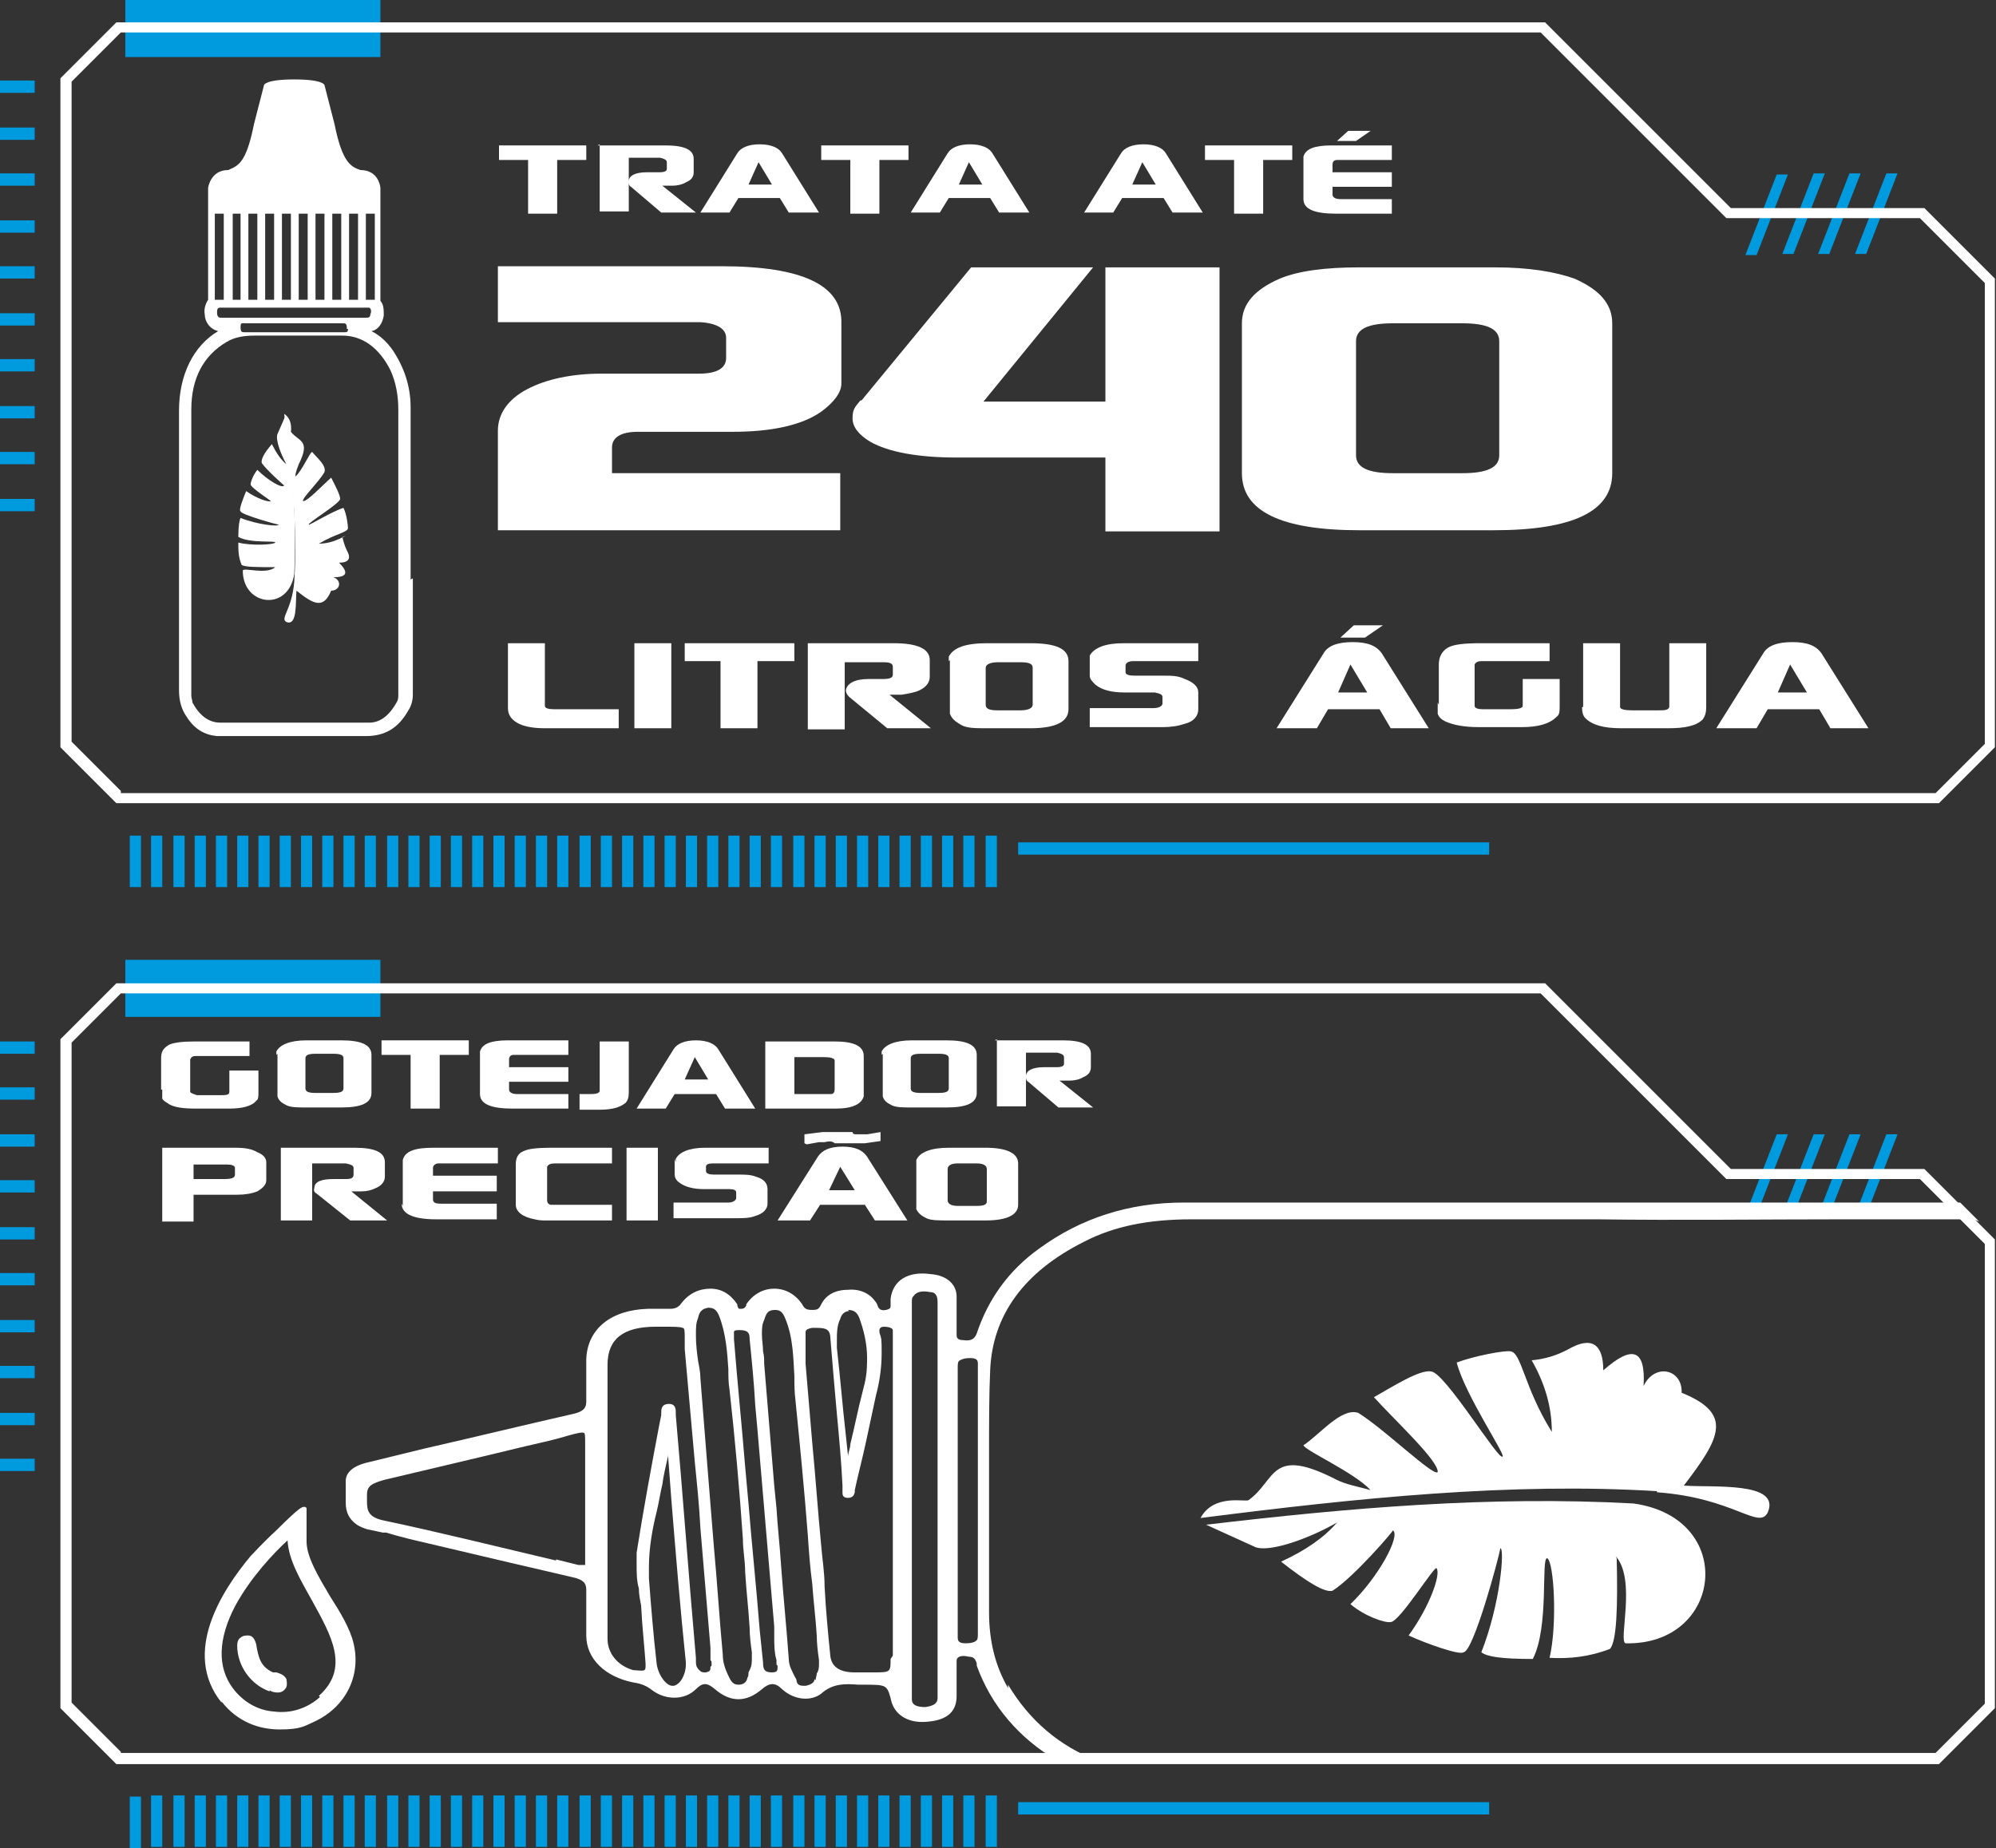 <?xml version="1.0" encoding="UTF-8"?>
<svg id="Camada_1" xmlns="http://www.w3.org/2000/svg" version="1.1" viewBox="0 0 178.4 165.2">
  <rect x="0" y="0" width="178.4" height="165.2" fill="#333333" stroke="none"/>
  <!-- Generator: Adobe Illustrator 29.5.1, SVG Export Plug-In . SVG Version: 2.1.0 Build 141)  -->
  <defs>
    <style>
      .st0 {
        fill: #fff;
      }

      .st1 {
        fill: #009ade;
      }
    </style>
  </defs>
  <path class="st1" d="M157,22.8h-1l2.8-7.2h1l-2.8,7.2ZM163.1,15.5h-1l-2.8,7.2h1l2.8-7.2ZM166.3,15.5h-1l-2.8,7.2h1l2.8-7.2ZM169.6,15.5h-1l-2.8,7.2h1l2.8-7.2Z"/>
  <rect class="st1" x="11.2" width="22.8" height="5.1"/>
  <path class="st0" d="M173.4,71.8H10.4l-5-5V7l5-5h127.7l16.6,16.6h17.3l6.3,6.3v41.9l-5,5ZM10.8,70.9h162.2l4.4-4.4V25.3l-5.8-5.8h-17.3l-16.6-16.6H10.8l-4.4,4.4v59l4.4,4.4Z"/>
  <path class="st1" d="M3.1,45.7H0v-1.1h3.1v1.1ZM3.1,41.5H0v-1.1h3.1v1.1ZM3.1,37.4H0v-1.1h3.1v1.1ZM3.1,33.2H0v-1.1h3.1v1.1ZM3.1,29.1H0v-1.1h3.1v1.1ZM3.1,24.9H0v-1.1h3.1v1.1ZM3.1,20.8H0v-1.1h3.1v1.1ZM3.1,16.6H0v-1.1h3.1v1.1ZM3.1,12.5H0v-1.1h3.1v1.1ZM3.1,8.3H0v-1.1h3.1v1.1Z"/>
  <path class="st1" d="M12.6,79.3h-1v-4.6h1v4.6ZM14.5,74.7h-1v4.6h1v-4.6ZM16.5,74.7h-1v4.6h1v-4.6ZM18.4,74.7h-1v4.6h1v-4.6ZM20.3,74.7h-1v4.6h1v-4.6ZM22.2,74.7h-1v4.6h1v-4.6ZM24.1,74.7h-1v4.6h1v-4.6ZM26,74.7h-1v4.6h1v-4.6ZM27.9,74.7h-1v4.6h1v-4.6ZM29.8,74.7h-1v4.6h1v-4.6ZM31.7,74.7h-1v4.6h1v-4.6ZM33.6,74.7h-1v4.6h1v-4.6ZM35.6,74.7h-1v4.6h1v-4.6ZM37.5,74.7h-1v4.6h1v-4.6ZM39.4,74.7h-1v4.6h1v-4.6ZM41.3,74.7h-1v4.6h1v-4.6ZM43.2,74.7h-1v4.6h1v-4.6ZM45.1,74.7h-1v4.6h1v-4.6ZM47,74.7h-1v4.6h1v-4.6ZM48.9,74.7h-1v4.6h1v-4.6ZM50.8,74.7h-1v4.6h1v-4.6ZM52.8,74.7h-1v4.6h1v-4.6ZM54.7,74.7h-1v4.6h1v-4.6ZM56.6,74.7h-1v4.6h1v-4.6ZM58.5,74.7h-1v4.6h1v-4.6ZM60.4,74.7h-1v4.6h1v-4.6ZM62.3,74.7h-1v4.6h1v-4.6ZM64.2,74.7h-1v4.6h1v-4.6ZM66.1,74.7h-1v4.6h1v-4.6ZM68,74.7h-1v4.6h1v-4.6ZM69.9,74.7h-1v4.6h1v-4.6ZM71.9,74.7h-1v4.6h1v-4.6ZM73.8,74.7h-1v4.6h1v-4.6ZM75.7,74.7h-1v4.6h1v-4.6ZM77.6,74.7h-1v4.6h1v-4.6ZM79.5,74.7h-1v4.6h1v-4.6ZM81.4,74.7h-1v4.6h1v-4.6ZM83.3,74.7h-1v4.6h1v-4.6ZM85.2,74.7h-1v4.6h1v-4.6ZM87.1,74.7h-1v4.6h1v-4.6ZM89.1,74.7h-1v4.6h1v-4.6Z"/>
  <rect class="st1" x="91" y="75.3" width="42.1" height="1.1"/>
  <path class="st1" d="M157,108.6h-1l2.8-7.2h1l-2.8,7.2ZM163.1,101.4h-1l-2.8,7.2h1l2.8-7.2ZM166.3,101.4h-1l-2.8,7.2h1l2.8-7.2ZM169.6,101.4h-1l-2.8,7.2h1l2.8-7.2Z"/>
  <rect class="st1" x="11.2" y="85.8" width="22.8" height="5.1"/>
  <path class="st0" d="M173.4,157.7H10.4l-5-5v-59.8l5-5h127.7l16.6,16.6h17.3l6.3,6.3v41.9l-5,5ZM10.8,156.7h162.2l4.4-4.4v-41.1l-5.8-5.8h-17.3l-16.6-16.6H10.8l-4.4,4.4v59l4.4,4.4Z"/>
  <path class="st1" d="M3.1,131.5H0v-1.1h3.1v1.1ZM3.1,127.4H0v-1.1h3.1v1.1ZM3.1,123.2H0v-1.1h3.1v1.1ZM3.1,119.1H0v-1.1h3.1v1.1ZM3.1,114.9H0v-1.1h3.1v1.1ZM3.1,110.8H0v-1.1h3.1v1.1ZM3.1,106.6H0v-1.1h3.1v1.1ZM3.1,102.5H0v-1.1h3.1v1.1ZM3.1,98.3H0v-1.1h3.1v1.1ZM3.1,94.2H0v-1.1h3.1v1.1Z"/>
  <path class="st1" d="M12.6,165.2h-1v-4.6h1v4.6ZM14.5,160.5h-1v4.6h1v-4.6ZM16.5,160.5h-1v4.6h1v-4.6ZM18.4,160.5h-1v4.6h1v-4.6ZM20.3,160.5h-1v4.6h1v-4.6ZM22.2,160.5h-1v4.6h1v-4.6ZM24.1,160.5h-1v4.6h1v-4.6ZM26,160.5h-1v4.6h1v-4.6ZM27.9,160.5h-1v4.6h1v-4.6ZM29.8,160.5h-1v4.6h1v-4.6ZM31.7,160.5h-1v4.6h1v-4.6ZM33.6,160.5h-1v4.6h1v-4.6ZM35.6,160.5h-1v4.6h1v-4.6ZM37.5,160.5h-1v4.6h1v-4.6ZM39.4,160.5h-1v4.6h1v-4.6ZM41.3,160.5h-1v4.6h1v-4.6ZM43.2,160.5h-1v4.6h1v-4.6ZM45.1,160.5h-1v4.6h1v-4.6ZM47,160.5h-1v4.6h1v-4.6ZM48.9,160.5h-1v4.6h1v-4.6ZM50.8,160.5h-1v4.6h1v-4.6ZM52.8,160.5h-1v4.6h1v-4.6ZM54.7,160.5h-1v4.6h1v-4.6ZM56.6,160.5h-1v4.6h1v-4.6ZM58.5,160.5h-1v4.6h1v-4.6ZM60.4,160.5h-1v4.6h1v-4.6ZM62.3,160.5h-1v4.6h1v-4.6ZM64.2,160.5h-1v4.6h1v-4.6ZM66.1,160.5h-1v4.6h1v-4.6ZM68,160.5h-1v4.6h1v-4.6ZM69.9,160.5h-1v4.6h1v-4.6ZM71.9,160.5h-1v4.6h1v-4.6ZM73.8,160.5h-1v4.6h1v-4.6ZM75.7,160.5h-1v4.6h1v-4.6ZM77.6,160.5h-1v4.6h1v-4.6ZM79.5,160.5h-1v4.6h1v-4.6ZM81.4,160.5h-1v4.6h1v-4.6ZM83.3,160.5h-1v4.6h1v-4.6ZM85.2,160.5h-1v4.6h1v-4.6ZM87.1,160.5h-1v4.6h1v-4.6ZM89.1,160.5h-1v4.6h1v-4.6Z"/>
  <rect class="st1" x="91" y="161.1" width="42.1" height="1.1"/>
  <path class="st0" d="M148.1,133.4c6.9.5,9.1,3.4,9.9,1.8,1.2-2.8-5-2.2-7.5-2.4,3.2-4.2,4.5-6.4-.2-8.3.1-2.1-2.4-2.7-3.4-.6.2-3.3-1-3.7-3.6-1.4,0-2.3-1-3.1-3.1-1.9-1.1.6-2.2.9-3.3,1,1.2,2.1,1.8,4.2,1.8,6.4-2.5-4-2.7-7.1-3.7-7.2-.5-.1-3.2.4-4.8,1,.7,2.8,4.4,8.3,4.1,8.4-.3.5-5.2-7.6-6.4-7.6-1-.2-3.5,1.4-5.1,2.3,1.9,2.1,5.8,5.7,5.7,6.7-.4.4-4.7-3.8-7.1-5.3-1.5-.5-3.4,1.9-4.9,2.9.2.5,4.5,2.4,6,4-1.1-.3-2.2-.5-3-.9-6-3.1-5.4,0-7.9,1.8-.3.2-3.1-.6-4.3,1.6,14.1-1.8,27.7-3.2,40.8-2.4Z"/>
  <path class="st0" d="M144.4,139.1c1.9,2.1.2,7.7.9,7.8,8.7.2,10-11.2.7-12.5-12.9-.7-25.5.4-38.2,1.9l4.4,2c1.3.5,4.9-.8,7.3-2.2-1.1,1.3-2.8,2.5-5,3.5,2.3,1.8,3.9,2.8,4.6,2.6,1.9-1.2,5.5-5.4,5.4-5.4.7.5-1.3,4.2-3.8,6.6,1.3,1.1,3.1,1.7,3.6,1.6.8,0,4-5.2,4.1-4.8.4.5-.6,3.4-2.5,6,1.5.7,4.6,1.8,4.9,1.5.9,0,3.2-8.6,3.3-9.3.4,0,0,5-1.7,9.3.5.4,1.8.6,4.6.6,1.5-2.9.7-9.2,1.3-9,.6.4.9,5.9.2,8.9,1.8.1,3.6-.1,5.4-.8.6-.7.7-3.7.6-8.1Z"/>
  <path class="st0" d="M90.1,150.9c-1.1-1.9-1.7-4.1-1.7-6.8s0-.2,0-.3c0-1.2,0-2.6,0-4.1s0-3.2,0-4.8c0-1.6,0-3.2,0-4.8,0-3,0-5.4.1-7.6.2-4.9,3-8.8,8.4-11.5,2.7-1.4,5.8-2,9.6-2,3.3,0,6.6,0,9.8,0,5.6,0,11.4,0,17.1,0,1.5,0,3.1,0,4.6,0,1.6,0,3.2,0,4.8,0,7.3.1,14.7,0,21.9,0,2.6,0,5.4,0,8,0,.9,0,1.8,0,2.9,0,.5,0,.9,0,1.3.2l-1.7-1.7c-9.2,0-18.5,0-27.5,0-4.2,0-8.4,0-12.5,0h-3.9c-8.3,0-17,0-25.5,0-4.9,0-9.2,1.4-12.9,4.1-2.8,2-4.6,4.6-5.6,7.6-.2.5-.5.7-1.2.6-.6,0-.6-.3-.6-.5h0s0,0,0-.1c0,0,0,0,0-.1h0c0-.2,0-.4,0-.6s0-.4,0-.7c0-.2,0-.4,0-.7,0-.5,0-.9,0-1.2,0-1.1-.9-1.9-2.3-2-2.1-.3-3.4.6-3.6,2.2,0,0,0,0,0,.1,0,0,0,.2,0,.3,0,0,0,.2,0,.2,0,.2,0,.3-.4.4-.5.1-.7-.1-.8-.5,0,0-.1-.2-.2-.3-.5-.7-1.4-1.1-2.4-1-1.2,0-2,.5-2.4,1.3-.2.4-.3.5-.8.5-.5,0-.7-.1-.9-.5-.6-.9-1.5-1.4-2.5-1.4-1,0-1.9.5-2.5,1.4,0,0,0,0,0,.1-.1.2-.2.3-.5.3-.2,0-.2,0-.3-.3,0,0,0-.1,0-.1-.6-.9-1.4-1.4-2.4-1.4-1,0-1.9.4-2.6,1.3-.2.3-.5.5-1,.5-.4,0-.8,0-1.1,0-.3,0-.6,0-.9,0-3.3.1-5.4,1.8-5.5,4.5,0,.7,0,1.3,0,2s0,1.2,0,1.7c0,0,0,0,0,.1,0,.6-.3.9-1.2,1.1-4.4,1-8.9,2.1-13.3,3.1-1.6.4-3.3.8-4.9,1.2-1.4.3-2.1.9-2.1,1.7,0,.3,0,.6,0,.9,0,.3,0,.6,0,1,0,.9.3,1.5,1,2,.3.2.6.3.9.4.5.1.9.2,1.4.3h.3c1.3.4,2.6.7,3.9,1,4.2,1,8.5,2,12.8,3,.9.2,1.2.5,1.2,1.1s0,0,0,.1c0,.6,0,1.2,0,1.9s0,1.3,0,2.1c0,2.1,1.7,3.7,4.2,4.2.7.1,1.2.3,1.7.7,1.2.9,2.9.9,3.9-.1.6-.6,1-.6,1.7,0,1.4,1.2,2.8,1.2,4.2,0,.7-.6,1.2-.6,1.8,0,1.1,1,2.6,1.1,3.5.4,1-.9,2.1-.9,3.3-.8.2,0,.3,0,.5,0,1,0,1.6,0,1.9.2.3.2.4.6.6,1.4.4,1.2,1.6,1.9,3.3,1.7,2.1-.2,2.5-1.3,2.5-2.3v-.5c0-.4,0-.8,0-1.2s0-.9,0-1.3c0,0,0,0,0,0,0-.2,0-.3.1-.4.2-.2.6-.2,1-.1.5,0,.6.3.7.6,0,0,0,.1,0,.2,1.3,3.6,3.8,6.5,7.2,8.5h3.6c-3.4-1.3-6.1-3.6-8-6.8ZM30.9,134.7s0,0,0,0c0,0,0,0,0,0,0,0,0,0,0,.1ZM52.5,121.8c0,1.3,0,2.5,0,3.8,0-.6,0-1.2,0-1.7s0-1.4,0-2ZM52.5,139.6c0-.8,0-1.6,0-2.5s0-2,0-3c0,1.8,0,3.6,0,5.5ZM49.7,139.5c-5.1-1.2-10.3-2.5-15.5-3.6-1.3-.3-1.4-.9-1.4-1.7,0-.1,0-.2,0-.4,0,0,0-.1,0-.2,0-.8.5-1,1.5-1.3,4.2-1,8.5-2,12.6-3,1.3-.3,2.7-.6,4-1,.7-.2,1.2-.3,1.3-.2.1,0,.1.4.1.9,0,.7,0,1.3,0,2v1.5s0,1.3,0,1.3v.2s0,1.5,0,1.5v1.5c0,.8,0,1.6,0,2.5h0c0,.2,0,.3,0,.4,0,0-.3,0-.6,0l-2-.5ZM52.5,146.7c0-.7,0-1.4,0-2.1s0-1.2,0-1.8c0,1.3,0,2.6,0,4ZM75.8,117.1c.5,0,.8.2,1,.7.4,1.1.7,2.3.7,3.6s-.1,1.9-.4,3c-.4,1.5-.7,3.1-1.1,4.7,0,.4-.2.7-.2,1.1l-.2-1.9c-.3-2.6-.5-5.2-.8-7.8,0-.2,0-.5,0-.7,0-.6,0-1.3.3-1.9.1-.4.4-.7.8-.7ZM60.1,150.7c-.5,0-1.2-.8-1.4-1.9-.3-2.6-.5-5.1-.7-7.7,0-.3,0-.6,0-1,0-1.7.3-3.4.7-5,.2-.8.3-1.6.5-2.4.1-.8.3-1.6.5-2.5,0,0,0-.1,0-.2l.3,4c.4,4.9.8,9.8,1.3,14.6,0,0,0,.1,0,.2,0,.9-.5,1.8-1.1,1.9ZM63.5,149h0c0,.3,0,.4-.4.5-.3,0-.4,0-.6-.2-.3-.3-.3-.5-.3-.9,0,0,0-.1,0-.2-.7-7.9-1.2-15-1.8-21.7,0,0,0,0,0-.2,0-.3,0-.8-.6-.8-.7,0-.7.5-.7.8,0,0,0,.1,0,.2l-.2,1c-.7,3.7-1.4,7.5-2,11.3,0,.3,0,.7,0,1.1,0,.7,0,1.4.2,2.1,0,.5.1,1,.2,1.5.1,2,.3,3.7.4,5.2,0,0,0,.1,0,.2,0,.2,0,.3-.1.4-.2.1-.7,0-1,0-1.4-.4-2.3-1.5-2.3-2.8,0-1.6,0-3.3,0-5.4s0-2.3,0-3.5c0-1.2,0-2.3,0-3.5v-.2h0c0-1.1,0-2.3,0-3.4,0-1.2,0-2.4,0-3.6s0-3.3,0-4.9c0-2.3,1.4-3.4,4.3-3.4.2,0,.5,0,.7,0,.9,0,1.5,0,1.7.1.2,0,.2.3.2.9,0,.3,0,.6,0,1,.3,3.4.6,6.8.9,10.1.2,2,.4,3.9.5,5.9.3,3.6.6,7.2.9,10.7v1.1c0,0,.1.1.1.2,0,.1,0,.2,0,.3ZM57.1,138.8c0,.4,0,.7,0,1.1,0,0,0,0,0,0,0-.3,0-.7,0-1ZM66.9,149.5c0,.2,0,.3-.1.5-.1.5-.5.6-.8.6-.4,0-.6-.2-.8-.6-.4-.8-.6-1.4-.6-2.1-.3-3.2-.5-6.5-.8-9.7-.4-4.9-.8-10-1.2-15,0-.5-.1-1-.2-1.5-.1-.7-.2-1.5-.2-2.3s0-1.1.2-1.6c.1-.5.3-.8.9-.9.6,0,.8.3,1,.8h0c.6,1.6.7,3.2.8,4.7,0,.6,0,1.2.1,1.8.5,4.5.9,9,1.2,13.4,0,1,.2,1.9.2,2.9.1,1.7.3,3.3.4,5,0,.7.1,1.5.2,2.2h0s0,0,0,0c0,.2,0,.3,0,.5,0,.4,0,.7-.2,1.1ZM69.5,148.9s0,0,0,.1c0,.3,0,.5-.5.5-.7,0-.8-.3-.8-.9l-.3-2.9c-.3-3.8-.7-7.6-1-11.3l-.3-3.3c-.3-3.7-.7-7.6-1-11.4,0,0,0-.2,0-.3,0,0,0-.2,0-.3s0-.2.5-.2c.8,0,.9.3.9.8.2,2,.4,4,.5,5.9l.2,2.2c.5,5.8,1,11.8,1.5,17.6,0,.3,0,.6,0,.9,0,.7,0,1.4.2,2.1,0,.1,0,.2,0,.3s0,0,0,.1ZM69.7,148.8s0,0,0,0c0,0,0-.2,0-.3,0,.1,0,.3,0,.4ZM72.8,150.1c0,.3-.3.5-.8.6-.4,0-.7,0-.8-.4,0,0,0-.2-.1-.3-.3-.6-.6-1.1-.6-1.7-.2-2.8-.5-5.7-.7-8.5-.1-1.6-.3-3.3-.4-5l-.2-2c-.3-3.6-.6-7.2-.9-10.9,0-.4,0-.7-.1-1.1,0-.5-.1-1-.1-1.5s0-.9.2-1.3c.2-.6.3-.9,1-.9.5,0,.7.3.9.8h0c.7,1.7.7,3.5.8,5.1,0,.7,0,1.4.1,2.2.4,4,.8,8.1,1.1,12,.1,1.5.2,2.9.4,4.4.1,1.5.3,3,.4,4.6,0,.7.1,1.5.2,2.2h0s0,0,0,0c0,0,0,.2,0,.3,0,.3,0,.6-.2.9,0,.2-.1.4-.1.6ZM79.6,148.3c0,1.2,0,1.2-1.6,1.2-.4,0-.8,0-1.2,0h-.4s0,0,0,0q-2.1,0-2.2-1.6c-.2-2-.4-4.1-.5-6.1,0-1.2-.2-2.4-.3-3.6-.3-3.1-.5-6.1-.8-9.2-.2-2.4-.4-4.8-.6-7.1,0-.3,0-.7,0-1,0-.4,0-.8,0-1.3,0,0,0-.1,0-.2,0-.1,0-.2,0-.3,0-.1,0-.3.6-.4h.1c.9,0,1.4,0,1.5.7.1,1.2.2,2.4.3,3.6l.3,3.4c.2,2.1.4,4.3.5,6.4,0,.1,0,.3,0,.4,0,0,0,0,0,.2,0,.2,0,.5.5.5.5,0,.6-.4.6-.6,0,0,0,0,0-.1.3-1.4.7-2.9,1-4.3.3-1.4.6-2.8.9-4.2.3-1.1.5-2.4.5-3.7s0-1.3-.2-1.9c0,0,0-.1,0-.2,0,0,0-.3.4-.3.6,0,.8.2.8.3,0,.3,0,.7,0,1,0,2.8,0,5.6,0,8.4v2.8s0,2.8,0,2.8v2.7c0,1.8,0,3.7,0,5.5s0,4,0,5.9ZM78.3,121.5c0-.2,0-.3,0-.5,0,0,0,.1,0,.2,0,.1,0,.2,0,.3ZM79.8,116.3c0,.1,0,.2,0,.3,0,0,0-.1,0-.2s0,0,0-.1ZM81.4,117.1s0,0,0,0c0,0,0,0,0,0h0ZM83.8,131.6v8c0,3.8,0,7.6,0,11.3h0c0,.1,0,.2,0,.2,0,.2,0,.5,0,.7,0,.5-.4.7-1.1.8-.8,0-1.2-.2-1.2-.7,0-.7,0-1.5,0-2.2v-.6s0-.6,0-.6h0c0-3.9,0-7.9,0-11.8,0-6.6,0-13.1,0-19.7h0c0,0,0-.2,0-.3,0,0,0-.2,0-.3,0-.3,0-.4.2-.6.3-.4.9-.4,1.4-.3.5,0,.7.3.7.9v1.9c0,1.5,0,3,0,4.5v3.2s0,3.1,0,3.1v2.5ZM83.9,118.4c0-.6,0-1.2,0-1.9,0,3.2,0,6.4,0,9.5,0-2.6,0-5.1,0-7.7ZM87.5,121.9c0,.4,0,.7,0,1.1,0,7.7,0,15.3,0,23,0-4.3,0-8.7,0-13s0-6.4,0-9.7v-.3c0-.3,0-.5,0-.8s0-.2,0-.3ZM85.4,119.2s0,0,0,0h0s0,0,0,0ZM85.4,117.3c0,.4,0,.9,0,1.3,0-.8,0-1.7,0-2.5,0,.4,0,.8,0,1.2ZM85.4,128.4c0,1.5,0,2.9,0,4.4s0,.9,0,1.3v5.6c0,2.1,0,4.3,0,6.4,0-4,0-8,0-12,0-3.9,0-7.9,0-11.8,0,2,0,4.1,0,6.1ZM85.4,152c0-1,0-2,0-3,0,.4,0,.8,0,1.3s0,1.1,0,1.7ZM86.3,146.9c-.7,0-.7-.3-.7-.6s0,0,0-.1c0,0,0,0,0-.1,0-2.1,0-4.3,0-6.4v-6.9s0-2.2,0-2.2v-2.2c0-1.8,0-3.9,0-6.1h0c0-.4,0-.6.2-.7.2-.1.4-.2.9-.2.6,0,.7.2.7.5h0c0,.1,0,.2,0,.3s0,.3,0,.4c0,.1,0,.3,0,.4v5.2s0,4.8,0,4.8c0,3.8,0,8.4,0,13h0c0,.4,0,.6-.2.7-.1.1-.4.2-.9.2ZM87.1,148.3c.3.2.3.5.5.8-.1-.3-.1-.6-.5-.8ZM88.3,143.8c0-3.6,0-7.2,0-10.8,0,2.2,0,4.5,0,6.7s0,2.7,0,4.1Z"/>
  <path class="st0" d="M44.7,23.8h19.8c7.2,0,10.8,1.7,10.7,5.1v5.4c0,.8-.7,1.7-1.8,2.5-1.7,1.2-4.4,1.8-7.9,1.8h-8.5c-1.5,0-2.3.5-2.3,1.4v2.3h20.4v5.1h-30.6v-8.9c0-1.5.9-2.8,2.6-3.7,1.7-.9,4-1.4,6.7-1.4h8.7c1.6,0,2.4-.5,2.4-1.4v-1.8c0-.8-.8-1.3-2.3-1.4h-18.1v-5Z"/>
  <path class="st0" d="M77,35.8l9.8-11.9h10.9l-9.8,12h10.9v-12h10.2v23.6h-10.2v-6.6h-13.3c-3.5,0-6.1-.5-7.7-1.4-1-.6-1.6-1.3-1.6-2.1s.2-1,.7-1.6Z"/>
  <path class="st0" d="M111,42.3v-13.4c0-1.7,1.1-3,3.4-4,1.7-.7,4.1-1,7.1-1h12.1c3.1,0,5.4.4,7.1,1,2.3,1,3.4,2.3,3.4,4v13.4c0,3.4-3.5,5.1-10.6,5.1h-12c-7,0-10.5-1.7-10.5-5.1ZM121.2,40.7c0,1.1,1.1,1.6,3.3,1.6h6.2c2.2,0,3.3-.5,3.3-1.6v-10.2c0-1.1-1.1-1.6-3.3-1.6h-6.2c-2.2,0-3.3.5-3.3,1.6v10.2Z"/>
  <path class="st0" d="M44.6,14.3v-1.3h7.8v1.3h-2.6v4.8h-2.6v-4.8h-2.6Z"/>
  <path class="st0" d="M53.4,13h6.1c1.7,0,2.5.4,2.5,1.2v1.2c0,.4-.2.7-.7.9-.3.2-.8.3-1.2.3-.2,0-.3,0-.5,0h-.4s3,2.4,3,2.4h-3.1l-2.7-2.3c-.2-.1-.2-.3-.2-.5,0-.5.6-.8,1.6-.8h1.1c.5,0,.7-.1.7-.3v-.6c0-.2-.2-.3-.6-.4,0,0,0,0-.2,0h-2.6v4.8h-2.6v-6Z"/>
  <path class="st0" d="M62.6,19l3.3-5.3c.3-.5,1-.8,2-.8s1.7.3,2,.8l3.3,5.3h-2.7l-.8-1.3h-3.7l-.8,1.3h-2.7ZM66.9,16.5h2.1l-1.2-2-.9,2Z"/>
  <path class="st0" d="M73.4,14.3v-1.3h7.8v1.3h-2.6v4.8h-2.6v-4.8h-2.6Z"/>
  <path class="st0" d="M81.4,19l3.3-5.3c.3-.5,1-.8,2-.8s1.7.3,2,.8l3.3,5.3h-2.7l-.8-1.3h-3.7l-.8,1.3h-2.7ZM85.7,16.5h2.1l-1.2-2-.9,2Z"/>
  <path class="st0" d="M96.9,19l3.3-5.3c.3-.5,1-.8,2-.8s1.7.3,2,.8l3.3,5.3h-2.7l-.8-1.3h-3.7l-.8,1.3h-2.7ZM101.2,16.5h2.1l-1.2-2-.9,2Z"/>
  <path class="st0" d="M107.7,14.3v-1.3h7.8v1.3h-2.6v4.8h-2.6v-4.8h-2.6Z"/>
  <path class="st0" d="M116.5,17.8v-3.5c0,0,0-.2,0-.3.2-.7,1-1,2.5-1h5.4v1.3h-4.7s0,0-.2,0c-.3,0-.4.2-.4.4v.7h5.3v1.3h-5.3v.7c0,.2.2.4.7.4h4.6v1.3h-5c-1.9,0-2.9-.4-2.9-1.3ZM119.5,12.6l1-.9h2s-1.3.9-1.3.9h-1.8Z"/>
  <path class="st0" d="M45.4,63.3v-5.8h3.3v5.6c0,.2.3.3.8.3h5.8v1.7h-6.1c-.2,0-.4,0-.5,0-1.2,0-2-.2-2.5-.5-.5-.3-.8-.7-.8-1.3Z"/>
  <path class="st0" d="M56.7,65.1v-7.6h3.3v7.6h-3.3Z"/>
  <path class="st0" d="M61.2,59.1v-1.6h9.8v1.6h-3.3v6h-3.3v-6h-3.3Z"/>
  <path class="st0" d="M72.2,57.5h7.7c2.1,0,3.2.5,3.2,1.5v1.5c0,.5-.3.9-.9,1.2-.4.2-1,.3-1.6.4-.2,0-.4,0-.6,0h-.5s3.7,3,3.7,3h-3.9l-3.4-2.8c-.2-.2-.3-.4-.3-.6.1-.6.8-1,2-1h1.3c.6,0,.9-.1.9-.4v-.7c0-.3-.3-.4-.8-.4,0,0-.1,0-.2,0h-3.3v6h-3.3v-7.6Z"/>
  <path class="st0" d="M84.8,59.1c0-.1,0-.3,0-.4.4-.8,1.5-1.2,3.4-1.2h3.9c2.3,0,3.4.5,3.4,1.6v4.3c0,1.1-1.1,1.7-3.4,1.7h-3.9c-1,0-1.8,0-2.3-.3s-.8-.5-1-1c0-.1,0-.3,0-.4v-4.4ZM88.1,59.7v3.3c0,.4.4.5,1.1.5h2c.7,0,1.1-.2,1.1-.5v-3.3c0-.4-.4-.5-1.1-.5h-2c-.7,0-1.1.2-1.1.5Z"/>
  <path class="st0" d="M97.4,59c0-.1,0-.3,0-.4.4-.7,1.4-1.1,3-1.1h6.7v1.6h-5.8c-.5,0-.7.2-.7.4v.5c0,0,0,0,0,.1,0,.2.3.3.8.3h2.6c.7,0,1.3,0,1.9.3.8.3,1.2.7,1.2,1.2v1.5c0,.6-.4,1.1-1.2,1.3-.6.2-1.2.3-2,.3h-6.5v-1.7h5.7c.5,0,.8-.2.8-.4v-.6c0-.2-.2-.3-.7-.4h-2.7c-1.1,0-2-.2-2.6-.7-.3-.3-.5-.5-.5-.8v-1.6Z"/>
  <path class="st0" d="M114.1,65.1l4.2-6.7c.4-.7,1.3-1,2.6-1s2.1.3,2.6,1l4.2,6.7h-3.4l-1-1.7h-4.6l-1,1.7h-3.4ZM119.5,61.9h2.7l-1.5-2.5-1.1,2.5ZM119.8,57l1.2-1.1h2.6s-1.6,1.1-1.6,1.1h-2.2Z"/>
  <path class="st0" d="M128.6,63v-3.6c0-.7.3-1.2.8-1.5s1.5-.4,2.9-.4h6.2v1.6h-6.1c-.3,0-.5.1-.6.3v3.7c0,.2.3.3.7.3h2.6c.6,0,1-.1,1-.3v-2.4h3.3v2.4c0,.5,0,.8-.3,1-.6.6-1.6.9-3.1.9h-3.8c-1.4,0-2.3-.2-3-.5-.4-.2-.6-.4-.7-.7,0-.2,0-.5,0-1Z"/>
  <path class="st0" d="M141.5,63.2v-5.7h3.3v5.7c0,.2.4.3,1.1.3h2.2c.7,0,1,0,1.1-.3h0v-5.7h3.3v5.7c0,.5-.1.8-.3,1.1-.6.6-1.6.8-3.1.8h-4.2c-1.6,0-2.6-.3-3.2-.9-.2-.2-.3-.5-.3-1Z"/>
  <path class="st0" d="M153.4,65.1l4.2-6.7c.4-.7,1.3-1,2.6-1s2.1.3,2.6,1l4.2,6.7h-3.4l-1-1.7h-4.6l-1,1.7h-3.4ZM158.8,61.9h2.7l-1.5-2.5-1.1,2.5Z"/>
  <path class="st0" d="M14.4,97.4v-2.8c0-.6.2-.9.7-1.2.4-.2,1.2-.3,2.3-.3h4.9v1.3h-4.8c-.3,0-.4.1-.5.3v2.9c0,.1.3.2.6.3h2.1c.5,0,.8,0,.8-.3v-1.9h2.6v1.9c0,.4,0,.7-.2.8-.4.5-1.3.7-2.4.7h-3c-1.1,0-1.9-.1-2.4-.4-.3-.2-.5-.3-.6-.5,0-.1,0-.4,0-.8Z"/>
  <path class="st0" d="M24.7,94.3c0-.1,0-.2,0-.3.3-.6,1.2-1,2.7-1h3.1c1.8,0,2.7.4,2.7,1.3v3.4c0,.9-.9,1.3-2.7,1.3h-3.1c-.8,0-1.4,0-1.8-.2-.4-.2-.7-.4-.8-.8,0-.1,0-.2,0-.3v-3.5ZM27.3,94.7v2.6c0,.3.3.4.9.4h1.6c.6,0,.9-.1.9-.4v-2.7c0-.3-.3-.4-.9-.4h-1.6c-.6,0-.9.1-.9.4Z"/>
  <path class="st0" d="M34.1,94.3v-1.3h7.8v1.3h-2.6v4.8h-2.6v-4.8h-2.6Z"/>
  <path class="st0" d="M42.9,97.8v-3.5c0,0,0-.2,0-.3.2-.7,1-1,2.5-1h5.4v1.3h-4.7s0,0-.2,0c-.3,0-.4.2-.4.4v.7h5.3v1.3h-5.3v.7c0,.2.2.4.7.4h4.6v1.3h-5c-1.9,0-2.9-.4-2.9-1.3Z"/>
  <path class="st0" d="M51.8,99.1v-1.3h1.1c.4,0,.7-.1.7-.3v-4.4h2.6v4.6c0,.4-.1.7-.3.9-.5.4-1.2.6-2.3.6h-1.8Z"/>
  <path class="st0" d="M56.9,99.1l3.3-5.3c.3-.5,1-.8,2-.8s1.7.3,2,.8l3.3,5.3h-2.7l-.8-1.3h-3.7l-.8,1.3h-2.7ZM61.2,96.5h2.1l-1.2-2-.9,2Z"/>
  <path class="st0" d="M68.4,99.1v-6h6.2c1.7,0,2.6.4,2.6,1.3v3.4c0,0,0,.1,0,.2-.2.7-1,1.1-2.5,1.1h-6.3ZM71,97.8h2.7c.3,0,.5,0,.6,0,.2,0,.3-.2.3-.4,0,0,0,0,0,0v-2.6c0-.2-.4-.3-.9-.3h-2.7v3.4Z"/>
  <path class="st0" d="M78.8,94.3c0-.1,0-.2,0-.3.3-.6,1.2-1,2.7-1h3.1c1.8,0,2.7.4,2.7,1.3v3.4c0,.9-.9,1.3-2.7,1.3h-3.1c-.8,0-1.4,0-1.8-.2-.4-.2-.7-.4-.8-.8,0-.1,0-.2,0-.3v-3.5ZM81.4,94.7v2.6c0,.3.3.4.9.4h1.6c.6,0,.9-.1.9-.4v-2.7c0-.3-.3-.4-.9-.4h-1.6c-.6,0-.9.1-.9.4Z"/>
  <path class="st0" d="M88.9,93h6.1c1.7,0,2.5.4,2.5,1.2v1.2c0,.4-.2.7-.7.9-.3.2-.8.3-1.2.3-.2,0-.3,0-.5,0h-.4s3,2.4,3,2.4h-3.1l-2.7-2.3c-.2-.1-.2-.3-.2-.5,0-.5.6-.8,1.6-.8h1.1c.5,0,.7-.1.7-.3v-.6c0-.2-.2-.3-.6-.4,0,0,0,0-.2,0h-2.6v4.8h-2.6v-6Z"/>
  <path class="st0" d="M14.5,109.1v-6.5h6.5c.9,0,1.5.1,2,.4.5.2.8.5.8.9v1.6c0,.4-.3.7-.8,1-.5.2-1.1.3-1.8.3h-3.9v2.4h-2.8ZM17.3,105.4h2.7c.7,0,1-.1,1-.4v-.6c0-.2-.3-.3-.7-.3h-3v1.3Z"/>
  <path class="st0" d="M25.1,102.6h6.6c1.8,0,2.7.4,2.7,1.3v1.3c0,.4-.3.8-.8,1-.4.2-.8.3-1.3.3-.2,0-.4,0-.5,0h-.4s3.2,2.6,3.2,2.6h-3.3l-3-2.4c-.2-.1-.3-.3-.2-.5,0-.6.7-.8,1.7-.8h1.1c.5,0,.7-.1.7-.4v-.6c0-.2-.2-.3-.7-.4,0,0,0,0-.2,0h-2.8v5.1h-2.8v-6.5Z"/>
  <path class="st0" d="M36,107.8v-3.8c0,0,0-.2,0-.3.2-.8,1.1-1.1,2.7-1.1h5.8v1.4h-5.1s0,0-.2,0c-.3,0-.5.2-.5.4v.7h5.7v1.4h-5.7v.7c0,.3.2.4.7.4h5v1.4h-5.4c-2.1,0-3.1-.5-3.1-1.4Z"/>
  <path class="st0" d="M46.1,107.7v-3.6c0-.6.2-1,.7-1.2.4-.2,1.2-.3,2.4-.3h5.5v1.4h-5.1c-.4,0-.6.1-.7.3v2.9c0,.2,0,.4.3.5,0,0,.3,0,.6,0h4.9v1.4h-5.9c-.3,0-.6,0-1-.1-1.1-.2-1.7-.7-1.7-1.3Z"/>
  <path class="st0" d="M56,109.1v-6.5h2.8v6.5h-2.8Z"/>
  <path class="st0" d="M60.4,103.9c0-.1,0-.2,0-.3.3-.6,1.2-1,2.6-1h5.7v1.4h-5c-.4,0-.6.1-.6.3v.4s0,0,0,0c0,.2.3.3.7.3h2.2c.6,0,1.1,0,1.6.2.7.2,1,.6,1,1.1v1.3c0,.5-.4.9-1.1,1.1-.5.2-1.1.2-1.7.2h-5.6v-1.4h4.9c.4,0,.7-.2.7-.4v-.5c0-.2-.2-.3-.6-.3h-2.3c-.9,0-1.7-.2-2.2-.6-.3-.2-.4-.5-.4-.7v-1.4Z"/>
  <path class="st0" d="M69.5,109.1l3.6-5.7c.4-.6,1.1-.9,2.2-.9s1.8.3,2.2.9l3.6,5.7h-2.9l-.9-1.4h-4l-.9,1.4h-2.9ZM71.9,102.2v-.8l1.6-.2c.1,0,.3,0,.5,0s.4,0,.5,0h.3s.2,0,.2,0h1.2c0,.2.2.2.4.2s.3,0,.5,0h.4c0,0,1.2-.2,1.2-.2v.8l-1.4.2c0,0-.2,0-.3,0-.3,0-.5,0-.9,0h-.1s-.3,0-.3,0h-1.1c-.2-.2-.5-.2-.9-.1h-.5s-1.1.2-1.1.2ZM74.1,106.4h2.3l-1.3-2.1-1,2.1Z"/>
  <path class="st0" d="M81.9,104c0-.1,0-.2,0-.3.3-.7,1.3-1.1,2.9-1.1h3.3c1.9,0,2.9.5,2.9,1.4v3.7c0,.9-1,1.4-2.9,1.4h-3.3c-.9,0-1.6,0-2-.2s-.7-.4-.9-.8c0-.1,0-.2,0-.3v-3.7ZM84.7,104.5v2.8c0,.3.3.5.9.5h1.7c.6,0,.9-.1.9-.4v-2.9c0-.3-.3-.5-.9-.5h-1.7c-.6,0-.9.2-.9.5Z"/>
  <path class="st0" d="M19.8,152.1c1.4,1.8,3.3,2.5,5.2,2.5s2.2-.3,3.1-.7c2.8-1.3,4.2-4.1,3.5-7-.3-1.3-1.2-2.8-2.1-4.2-1-1.7-2.1-3.5-2.1-4.9v-3s0,0,0,0c0,0-.1-.1-.2-.1-.2,0-.4,0-2.5,2.1-1.1,1-2.1,2.1-2.3,2.3-2.5,3-6.2,8.6-2.6,13.1ZM28.6,151.7c-1.1,1-2.6,1.5-4.1,1.3-1.5-.1-2.8-.9-3.7-2.1-1.4-1.9-1.3-4.4.2-7.3,1.4-2.6,3.5-4.8,4.7-5.9.1,1.8,1.2,3.6,2.2,5.4,1.7,3.1,3.4,6,.6,8.5Z"/>
  <path class="st0" d="M24.1,151.2h0c-1.7-.6-2.9-2.3-2.9-4.1,0-.3.1-.6.3-.7.2-.2.5-.2.7-.2.4,0,.6.4.7.8.2,1.2.4,2,1.5,2.5,0,0,.2,0,.3,0,.3.1.7.2.9.6,0,.1.1.4,0,.7-.2.4-.5.5-.8.5s-.6-.1-.7-.2Z"/>
  <path class="st0" d="M36.7,51.8c0-1.5,0-6,0-6,0-3.1,0-6.3,0-9.4,0-1.9-.6-3.6-1.6-5.1-.5-.7-1.1-1.3-1.9-1.7.6-.1,1-.7,1.1-1.4,0-.5,0-1-.3-1.3v-10.1s-.1-1.6-1.8-1.6c-.8-.3-1.6-.6-2.3-4.1l-.9-3.5s-.1-.5-2.7-.5-2.7.5-2.7.5l-.9,3.5c-.7,3.5-1.4,3.7-2.3,4.1-1.6,0-1.8,1.6-1.8,1.6v10h0c-.2.3-.4.8-.3,1.3,0,.6.4,1.3,1.2,1.5-2.2,1.3-3.5,3.9-3.5,7.1v12.5c0,1.1,0,2.2,0,3.3,0,3,0,6.2,0,9.2,0,.9.2,1.7.7,2.4.7,1.1,1.6,1.6,2.7,1.7.5,0,1,0,1.5,0h.8c.9,0,1.8,0,2.7,0,.9,0,1.8,0,2.7,0,2.3,0,4,0,5.6,0h0c1.7,0,2.9-.7,3.8-2.3.2-.3.4-.8.4-1.4,0-3.5,0-7,0-10.4ZM29.3,28.4c-1,0-2,0-3,0-2.1,0-4.1,0-6.2,0-.1,0-.2,0-.4,0-.2,0-.3-.2-.3-.4,0-.3,0-.5.3-.5.4,0,.8,0,1.2,0,3.9,0,7.7,0,11.6,0,.2,0,.3,0,.5,0,.2.1.2.4.1.6,0,.3-.2.3-.4.3-1.2,0-2.3,0-3.5,0ZM31.1,29.4c0,.2,0,.3-.3.3-.1,0-.3,0-.4,0-2.8,0-5.6,0-8.5,0-.3,0-.4,0-.4-.5,0-.4.2-.3.4-.3,1.5,0,2.9,0,4.4,0,1.4,0,2.9,0,4.3,0,.3,0,.4,0,.4.5ZM33.5,19.1v7.7h-.8v-7.7h.8ZM31.2,19.1h.8v7.7h-.1s0,0,0,0h-.7v-7.7ZM29.7,19.1h.8v7.7h-.8v-7.7ZM28.2,19.1h.8v7.7h-.8v-7.7ZM26.7,19.1h.8v7.7h-.8v-7.7ZM25.2,19.1h.8v7.7h-.8v-7.7ZM23.7,19.1h.8v7.7h-.8v-7.7ZM22.2,19.1h.8v7.7h-.8v-7.7ZM21.5,19.1v7.7h-.7s0,0,0,0h0v-7.7h.8ZM19.2,19.1h.8v7.7h-.8v-7.7ZM35.5,62.7c-.6,1.1-1.4,1.9-2.5,1.9-3.1,0-6.3,0-9.4,0-1.3,0-2.6,0-3.9,0-1.1,0-1.9-.7-2.5-1.8,0-.2-.1-.4-.1-.6,0-4.4,0-8.8,0-13.2h0c0-4.1,0-8.2,0-12.4,0-2.8,1.1-4.8,3.1-6,.8-.5,1.7-.6,2.6-.6,2.6,0,5.2,0,7.8,0,1.8,0,3.3,1.1,4.3,3.1.5,1.1.7,2.3.7,3.5,0,3.3,0,6.6,0,9.9,0,1.2,0,2.3,0,3.5,0,3.7,0,7.3,0,11,0,.4,0,.7,0,1.1,0,.2,0,.4-.1.6Z"/>
  <path class="st0" d="M30.9,47.9c-.8.4-1.5.7-2.4.7,1.5-.9,2.6-1,2.6-1.4,0-.2-.1-1.2-.4-1.8-1,.3-3.1,1.6-3.1,1.5-.2-.1,2.8-1.9,2.8-2.3,0-.4-.5-1.3-.8-1.9-.8.7-2.1,2.1-2.5,2.1-.2-.2,1.4-1.7,1.9-2.6.2-.6-.7-1.3-1.1-1.8-.2,0-.9,1.7-1.5,2.2,0-.4.2-.8.3-1.1,1.1-2.2,0-2-.7-2.9,0,0,.2-1.1-.6-1.6.7,5.2,1.2,10.2.9,15-.2,2.5-1.3,3.3-.7,3.6,1,.4.8-1.8.9-2.8,1.5,1.2,2.4,1.7,3.1,0,.8,0,1-.9.2-1.2,1.2,0,1.4-.4.5-1.3.9,0,1.1-.4.7-1.1-.2-.4-.3-.8-.4-1.2Z"/>
  <path class="st0" d="M25.5,37.2l-.7,1.6c-.2.5.3,1.8.8,2.7-.5-.4-.9-1-1.3-1.8-.7.8-1,1.4-.9,1.7.5.7,2,2,2,2-.2.3-1.5-.5-2.4-1.4-.4.5-.6,1.1-.6,1.3,0,.3,1.9,1.5,1.8,1.5-.2.1-1.2-.2-2.2-.9-.2.5-.7,1.7-.5,1.8,0,.3,3.3,1.2,3.4,1.2,0,.2-1.9,0-3.4-.6-.1.2-.2.7-.2,1.7,1.1.6,3.4.3,3.3.5-.1.2-2.2.3-3.3,0,0,.7,0,1.3.3,2,.3.2,1.4.2,3,.2-.8.7-2.8,0-2.9.3,0,3.2,4.1,3.7,4.6.3.2-4.7-.1-9.4-.7-14Z"/>
</svg>